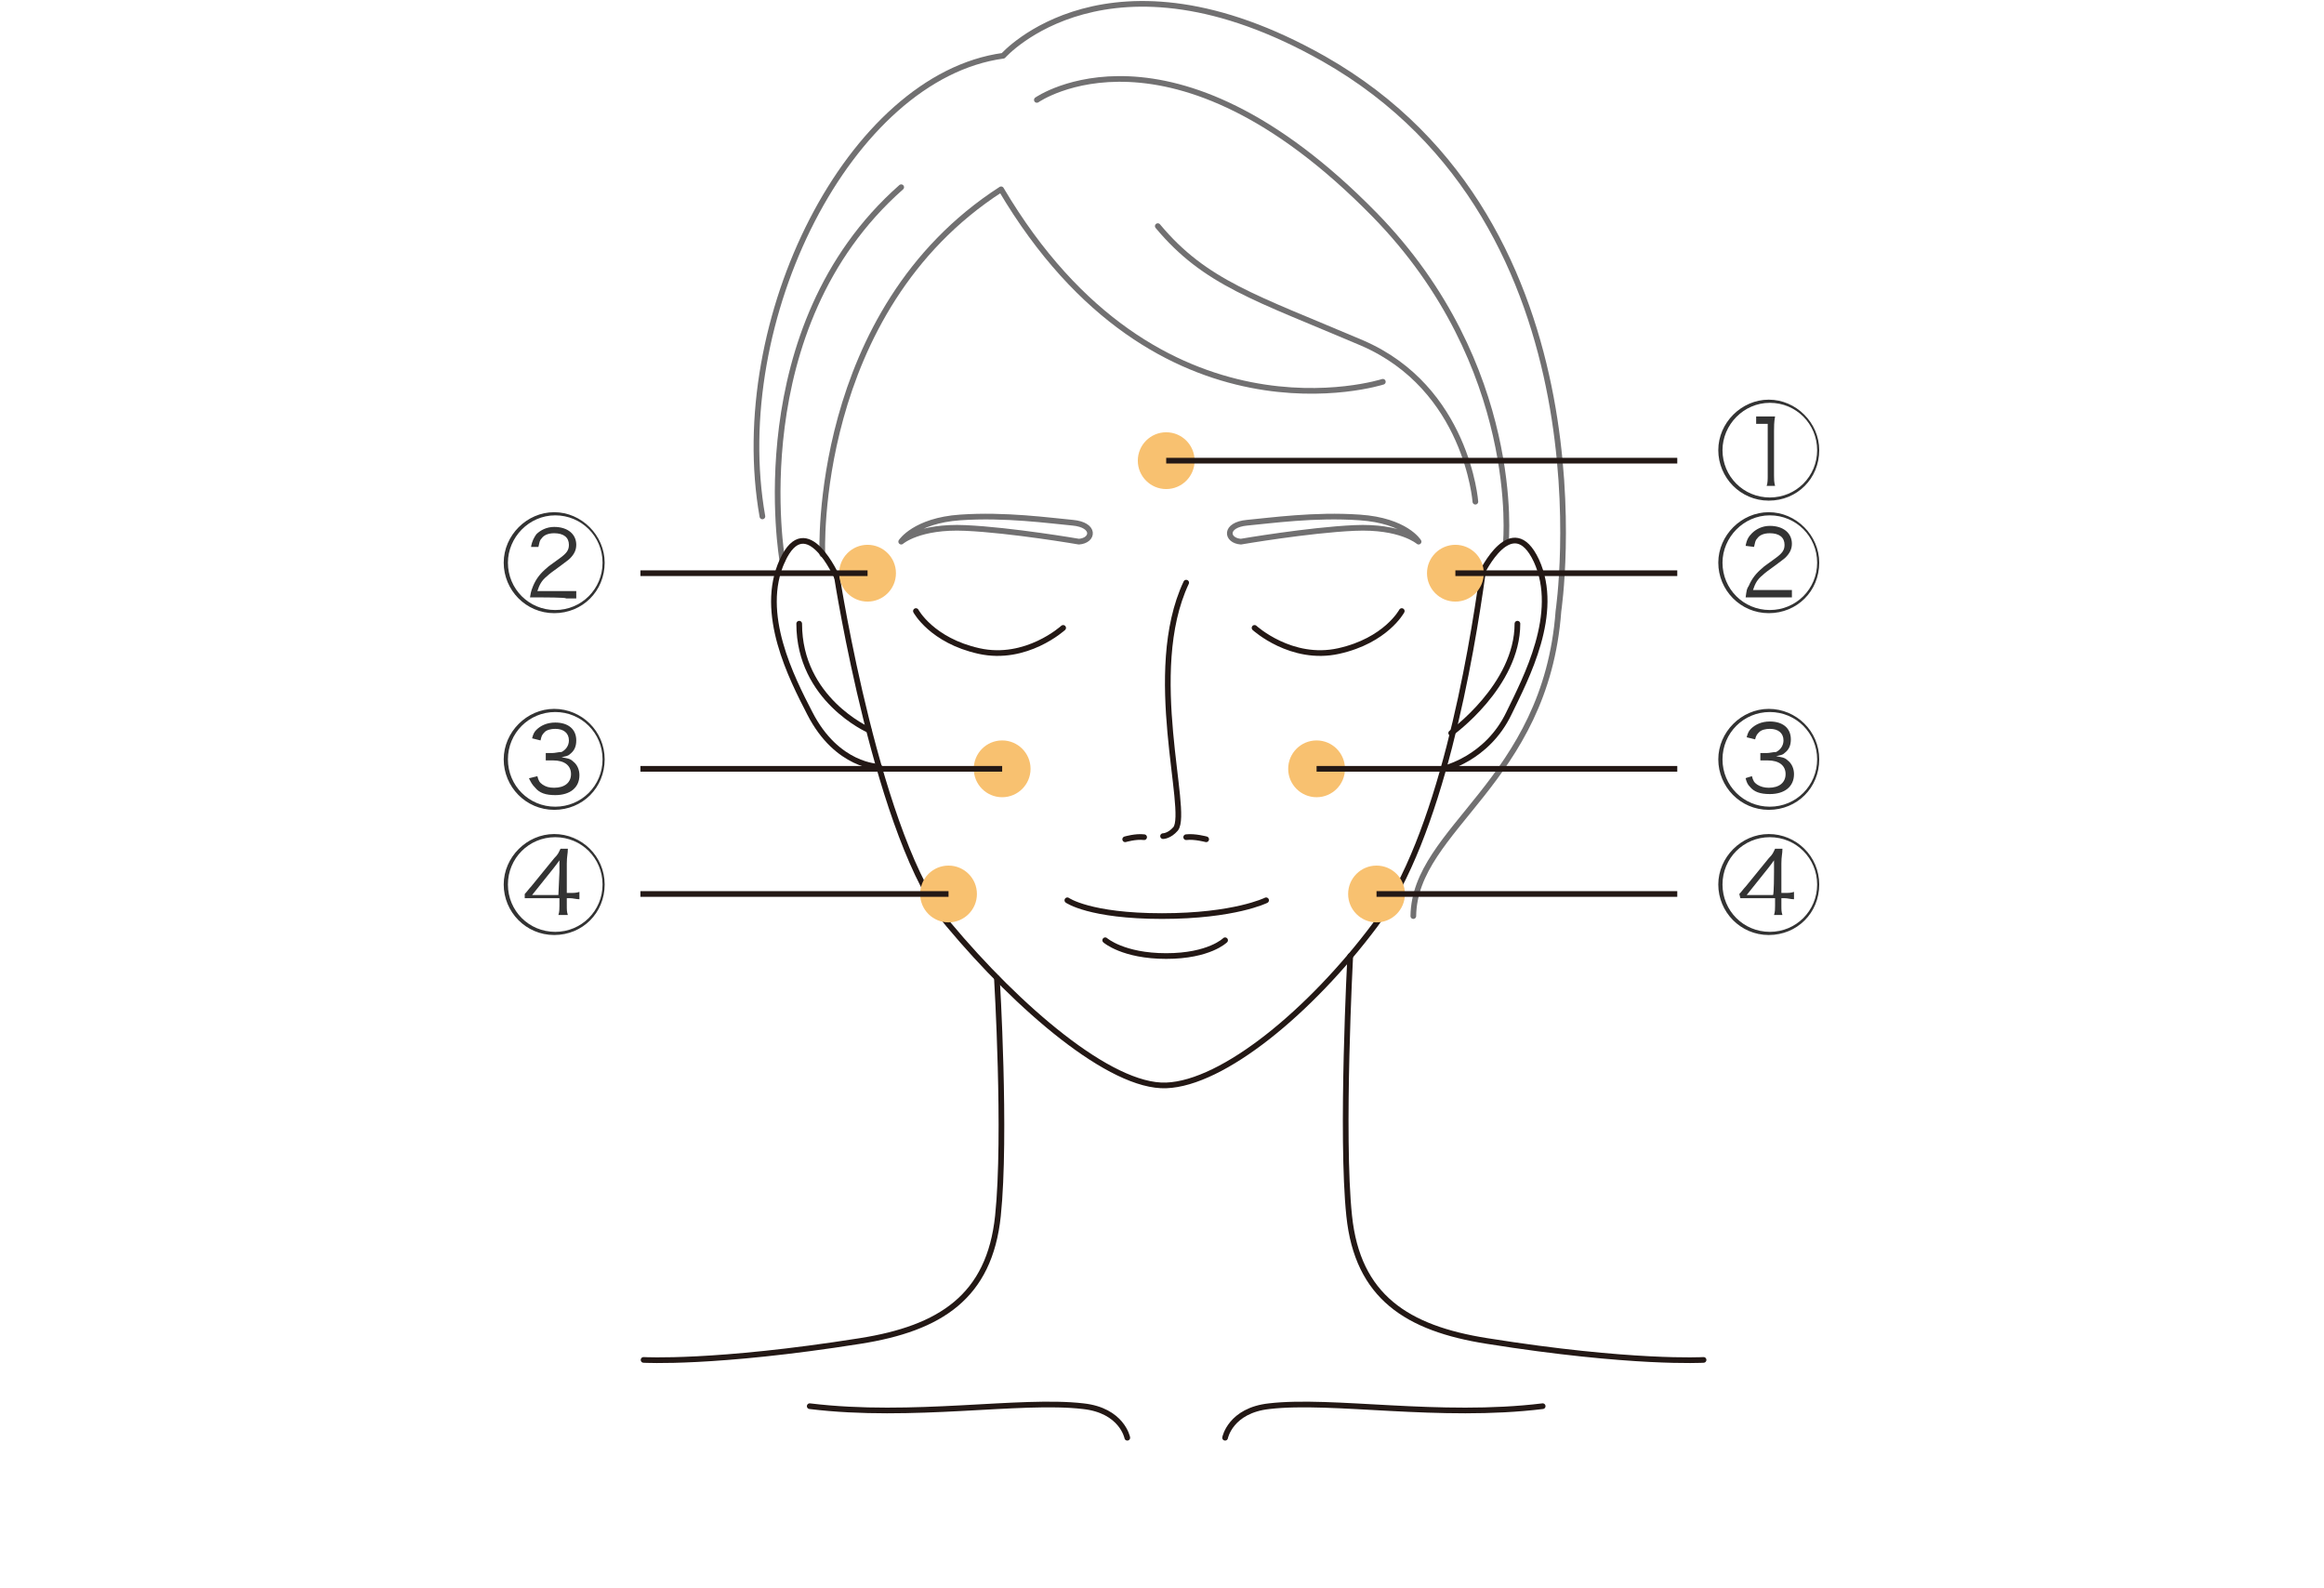 <?xml version="1.0" encoding="utf-8"?>
<!-- Generator: Adobe Illustrator 27.8.1, SVG Export Plug-In . SVG Version: 6.00 Build 0)  -->
<svg version="1.1" id="_レイヤー_2" xmlns="http://www.w3.org/2000/svg" xmlns:xlink="http://www.w3.org/1999/xlink" x="0px"
	 y="0px" viewBox="0 0 221 151" style="enable-background:new 0 0 221 151;" xml:space="preserve">
<style type="text/css">
	.st0{fill:none;stroke:#231815;stroke-width:0.54;stroke-linecap:round;stroke-linejoin:round;}
	.st1{fill:none;stroke:#717071;stroke-width:0.54;stroke-linecap:round;stroke-linejoin:round;}
	.st2{fill:#F8C170;}
	.st3{fill:#333333;}
	.st4{fill:none;stroke:#231815;stroke-width:0.54;stroke-miterlimit:10;}
</style>
<g id="PC">
	<g id="HOW_TO_USE_2">
		<path class="st0" d="M144.3,59.3c0,5.9-6.3,10.4-6.3,10.4"/>
		<path class="st0" d="M79.6,54.9c0,0,3.9,25.1,10.6,33c6.6,7.9,15.4,15.5,20.7,15.3c5.4-0.2,13.7-7,19.9-15.3s9.1-25.5,10.2-33.4"
			/>
		<path class="st0" d="M76,59.3c0,7.2,6.6,10.1,6.6,10.1"/>
		<path class="st0" d="M101.1,59.7c0,0-3.5,3.2-8,2.2s-6-3.8-6-3.8"/>
		<path class="st0" d="M119.3,59.7c0,0,3.5,3.2,8,2.2s6-3.8,6-3.8"/>
		<path class="st1" d="M134.9,51.5c0,0-1.7-1.5-6.1-1.3c-4.4,0.2-10.8,1.3-10.8,1.3c-1.4-0.1-1.6-1.6,0.6-1.8s6.4-0.8,10.7-0.5
			C133.7,49.5,134.9,51.5,134.9,51.5z"/>
		<path class="st1" d="M85.7,51.5c0,0,1.7-1.5,6.1-1.3s10.8,1.3,10.8,1.3c1.4-0.1,1.6-1.6-0.6-1.8s-6.4-0.8-10.7-0.5
			C87,49.5,85.7,51.5,85.7,51.5z"/>
		<path class="st0" d="M94.8,93c0,0,0.9,14.9,0.1,22.6s-5.5,10.7-13.1,11.9c-13.9,2.2-20.6,1.8-20.6,1.8"/>
		<path class="st0" d="M128.4,90.9c0,0-0.9,17.1-0.1,24.7c0.8,7.7,5.5,10.7,13.1,11.9c13.8,2.2,20.6,1.8,20.6,1.8"/>
		<path class="st1" d="M98.6,9.5c0,0,12.7-8.9,32.1,10.9c14.1,14.4,12.5,31.2,12.5,31.2"/>
		<path class="st1" d="M78.2,52.7c0,0-1-23.1,17-34.7c14.9,25.2,36.3,18.3,36.3,18.3"/>
		<path class="st1" d="M110.1,21.5c4.5,5.4,9.3,6.8,19.4,11.1c10,4.3,10.8,15.1,10.8,15.1"/>
		<path class="st1" d="M85.7,17.8C70.5,31.2,74.4,53.3,74.4,53.3"/>
		<path class="st1" d="M72.5,49.1C69.2,30.4,80.8,7.3,95.4,5.3c0,0,10-11.3,30.5,0.3c27.8,15.8,22.3,52.5,22.3,52.5
			c-1.2,16.3-13.7,20.6-13.8,29"/>
		<path class="st0" d="M79.6,54.9c0,0-2.9-6.6-5.2-1.6c-2.3,5,0.9,11.2,2.6,14.5c2.6,5.1,6.6,5.1,6.6,5.1"/>
		<path class="st0" d="M140.9,54.5c0,0,2.9-6.1,5.2-1.2c2.3,5-1,11.2-2.6,14.5c-2.1,4.4-6.3,5.3-6.3,5.3"/>
		<path class="st0" d="M101.5,85.6c0,0,2.1,1.5,9,1.5s9.9-1.5,9.9-1.5"/>
		<path class="st0" d="M105.1,89.4c0,0,1.7,1.5,5.8,1.5c4.1,0,5.6-1.5,5.6-1.5"/>
		<path class="st0" d="M112.8,55.4c-4,8.5,0.3,21.7-1,23.4c-0.6,0.7-1.2,0.7-1.2,0.7"/>
		<path class="st0" d="M112.8,79.6c0.8-0.1,1.9,0.2,1.9,0.2"/>
		<path class="st0" d="M108.8,79.6c-0.8-0.1-1.8,0.2-1.8,0.2"/>
		<path class="st0" d="M77,133.7c9.8,1.2,20-0.7,26,0c3.7,0.4,4.2,3,4.2,3"/>
		<path class="st0" d="M146.7,133.7c-9.8,1.2-20-0.7-26,0c-3.7,0.4-4.2,3-4.2,3"/>
		<circle class="st2" cx="110.9" cy="43.8" r="2.7"/>
		<circle class="st2" cx="82.5" cy="54.5" r="2.7"/>
		<circle class="st2" cx="95.3" cy="73.1" r="2.7"/>
		<circle class="st2" cx="90.2" cy="85" r="2.7"/>
		<circle class="st2" cx="130.9" cy="85" r="2.7"/>
		<circle class="st2" cx="125.2" cy="73.1" r="2.7"/>
		<circle class="st2" cx="138.4" cy="54.5" r="2.7"/>
		<path class="st3" d="M173,42.8c0,2.7-2.1,4.8-4.8,4.8s-4.8-2.2-4.8-4.8s2.2-4.8,4.8-4.8S173,40.2,173,42.8z M163.8,42.8
			c0,2.5,2,4.5,4.5,4.5s4.5-2,4.5-4.5s-2-4.5-4.5-4.5S163.8,40.4,163.8,42.8z M166.8,39.6c0.2,0,0.3,0,0.7,0h0.6c0.2,0,0.3,0,0.7,0
			c-0.1,0.5-0.1,1-0.1,1.4v4.2c0,0.4,0,0.6,0.1,1H168c0.1-0.3,0.1-0.6,0.1-1v-4.9h-0.4c-0.2,0-0.4,0-0.7,0v-0.7H166.8z"/>
		<line class="st4" x1="110.9" y1="43.8" x2="159.5" y2="43.8"/>
		<path class="st3" d="M173,53.5c0,2.7-2.1,4.8-4.8,4.8s-4.8-2.2-4.8-4.8s2.2-4.8,4.8-4.8S173,50.9,173,53.5z M163.8,53.5
			c0,2.5,2,4.5,4.5,4.5s4.5-2,4.5-4.5s-2-4.5-4.5-4.5S163.8,51.1,163.8,53.5z M166.9,56.8c-0.5,0-0.6,0-0.9,0
			c0.1-0.7,0.1-0.8,0.3-1.1c0.3-0.7,0.7-1.2,1.3-1.7c0.2-0.2,0.4-0.3,1.2-0.9c0.7-0.5,0.9-0.8,0.9-1.3c0-0.7-0.5-1.1-1.4-1.1
			c-0.6,0-1,0.2-1.2,0.5c-0.2,0.2-0.2,0.4-0.3,0.8l-0.8-0.1c0.1-0.6,0.3-0.9,0.6-1.2c0.4-0.4,1-0.7,1.7-0.7c1.3,0,2.1,0.7,2.1,1.7
			c0,0.5-0.2,0.9-0.6,1.3c-0.2,0.2-0.4,0.3-0.9,0.7c-0.7,0.5-1.1,0.8-1.3,1c-0.5,0.4-0.7,0.8-0.9,1.4h2.7c0.4,0,0.7,0,1,0v0.7
			c-0.4,0-0.7,0-1,0C169.5,56.8,166.9,56.8,166.9,56.8z"/>
		<line class="st4" x1="138.4" y1="54.5" x2="159.5" y2="54.5"/>
		<path class="st3" d="M173,72.2c0,2.7-2.1,4.8-4.8,4.8s-4.8-2.2-4.8-4.8s2.2-4.8,4.8-4.8S173,69.5,173,72.2z M163.8,72.2
			c0,2.5,2,4.5,4.5,4.5s4.5-2,4.5-4.5s-2-4.5-4.5-4.5S163.8,69.7,163.8,72.2z M166.6,73.8c0.1,0.4,0.2,0.6,0.5,0.8
			c0.3,0.2,0.7,0.3,1.1,0.3c1,0,1.6-0.5,1.6-1.3s-0.6-1.3-1.7-1.3c-0.2,0-0.4,0-0.7,0v-0.7c0.2,0,0.4,0,0.6,0c0.3,0,0.6-0.1,0.9-0.1
			c0.4-0.2,0.7-0.6,0.7-1.1c0-0.7-0.5-1.1-1.3-1.1c-0.4,0-0.8,0.1-1,0.3c-0.2,0.2-0.3,0.3-0.4,0.7l-0.8-0.2c0.1-0.4,0.2-0.6,0.4-0.8
			c0.4-0.4,1-0.7,1.8-0.7c1.2,0,2,0.6,2,1.7c0,0.6-0.2,1-0.6,1.3c-0.2,0.2-0.4,0.2-0.8,0.3c0.5,0.1,0.8,0.1,1.1,0.4
			c0.4,0.3,0.6,0.8,0.6,1.3c0,1.2-0.9,1.9-2.3,1.9c-0.9,0-1.5-0.2-1.9-0.7c-0.2-0.2-0.3-0.4-0.4-0.8C165.9,74,166.6,73.8,166.6,73.8
			z"/>
		<line class="st4" x1="125.2" y1="73.1" x2="159.5" y2="73.1"/>
		<path class="st3" d="M173,84.1c0,2.7-2.1,4.8-4.8,4.8s-4.8-2.2-4.8-4.8s2.2-4.8,4.8-4.8S173,81.4,173,84.1z M163.8,84.1
			c0,2.5,2,4.5,4.5,4.5s4.5-2,4.5-4.5s-2-4.5-4.5-4.5S163.8,81.6,163.8,84.1z M165.4,85c0.2-0.2,0.4-0.5,0.6-0.7l2.2-2.7
			c0.4-0.4,0.4-0.5,0.6-0.9h0.7c0,0.5-0.1,0.7-0.1,1.4v2.8h0.3c0.4,0,0.6,0,0.9-0.1v0.7c-0.3,0-0.6-0.1-0.9-0.1h-0.3v0.7
			c0,0.4,0,0.6,0.1,0.9h-0.8c0.1-0.3,0.1-0.6,0.1-0.9v-0.7h-2.3c-0.4,0-0.8,0-1,0L165.4,85L165.4,85z M168.7,82.9c0-0.4,0-0.7,0-1.1
			c-0.2,0.3-0.3,0.4-0.6,0.8l-2,2.5h2.5C168.7,85.1,168.7,82.9,168.7,82.9z"/>
		<line class="st4" x1="130.9" y1="85" x2="159.5" y2="85"/>
		<path class="st3" d="M57.5,53.5c0,2.7-2.1,4.8-4.8,4.8s-4.8-2.2-4.8-4.8s2.2-4.8,4.8-4.8S57.5,50.9,57.5,53.5z M48.3,53.5
			c0,2.5,2,4.5,4.5,4.5s4.5-2,4.5-4.5s-2-4.5-4.5-4.5S48.3,51.1,48.3,53.5z M51.4,56.8c-0.5,0-0.6,0-1,0c0.1-0.7,0.2-0.8,0.3-1.1
			C51,55,51.4,54.5,52,54c0.2-0.2,0.4-0.3,1.2-0.9c0.7-0.5,0.9-0.8,0.9-1.3c0-0.7-0.5-1.1-1.4-1.1c-0.6,0-1,0.2-1.2,0.5
			c-0.2,0.2-0.2,0.4-0.3,0.8h-0.7c0.1-0.6,0.3-0.9,0.5-1.2c0.4-0.4,1-0.7,1.7-0.7c1.3,0,2.1,0.7,2.1,1.7c0,0.5-0.2,0.9-0.6,1.3
			c-0.2,0.2-0.4,0.3-0.9,0.7c-0.7,0.5-1.1,0.8-1.3,1c-0.5,0.4-0.7,0.8-0.9,1.4h2.7c0.4,0,0.7,0,1,0v0.7c-0.4,0-0.7,0-1,0
			C54,56.8,51.4,56.8,51.4,56.8z"/>
		<line class="st4" x1="82.5" y1="54.5" x2="60.9" y2="54.5"/>
		<path class="st3" d="M57.5,72.2c0,2.7-2.1,4.8-4.8,4.8s-4.8-2.2-4.8-4.8s2.2-4.8,4.8-4.8C55.3,67.4,57.5,69.5,57.5,72.2z
			 M48.3,72.2c0,2.5,2,4.5,4.5,4.5s4.5-2,4.5-4.5s-2-4.5-4.5-4.5S48.3,69.7,48.3,72.2z M51.1,73.8c0.1,0.4,0.2,0.6,0.5,0.8
			c0.3,0.2,0.6,0.3,1.1,0.3c1,0,1.6-0.5,1.6-1.3s-0.6-1.3-1.7-1.3c-0.2,0-0.4,0-0.7,0v-0.7c0.2,0,0.4,0,0.6,0c0.3,0,0.6-0.1,0.9-0.1
			c0.4-0.2,0.7-0.6,0.7-1.1c0-0.7-0.5-1.1-1.3-1.1c-0.4,0-0.8,0.1-1,0.3c-0.3,0.3-0.3,0.4-0.4,0.8l-0.8-0.2c0.1-0.4,0.2-0.6,0.4-0.8
			c0.4-0.4,1-0.7,1.8-0.7c1.2,0,2,0.6,2,1.7c0,0.6-0.2,1-0.6,1.3c-0.2,0.2-0.4,0.2-0.8,0.3c0.5,0.1,0.8,0.1,1.1,0.4
			c0.4,0.3,0.6,0.8,0.6,1.3c0,1.2-0.9,1.9-2.3,1.9c-0.9,0-1.5-0.2-1.9-0.7c-0.3-0.3-0.4-0.5-0.6-0.9L51.1,73.8z"/>
		<line class="st4" x1="95.3" y1="73.1" x2="60.9" y2="73.1"/>
		<path class="st3" d="M57.5,84.1c0,2.7-2.1,4.8-4.8,4.8s-4.8-2.2-4.8-4.8s2.2-4.8,4.8-4.8C55.3,79.3,57.5,81.4,57.5,84.1z
			 M48.3,84.1c0,2.5,2,4.5,4.5,4.5s4.5-2,4.5-4.5s-2-4.5-4.5-4.5S48.3,81.6,48.3,84.1z M49.9,85c0.2-0.2,0.4-0.5,0.6-0.7l2.2-2.7
			c0.4-0.4,0.4-0.5,0.6-0.9H54c0,0.5-0.1,0.7-0.1,1.4v2.8h0.3c0.4,0,0.6,0,0.9-0.1v0.7c-0.3,0-0.6-0.1-0.9-0.1h-0.3v0.7
			c0,0.4,0,0.6,0.1,0.9h-0.9c0.1-0.3,0.1-0.6,0.1-0.9v-0.7h-2.3c-0.4,0-0.8,0-1,0C49.9,85.7,49.9,85,49.9,85z M53.2,82.9
			c0-0.4,0-0.7,0-1.1c-0.2,0.3-0.3,0.4-0.6,0.8l-2,2.5h2.5L53.2,82.9C53.1,82.9,53.2,82.9,53.2,82.9z"/>
		<line class="st4" x1="90.2" y1="85" x2="60.9" y2="85"/>
	</g>
</g>
</svg>

